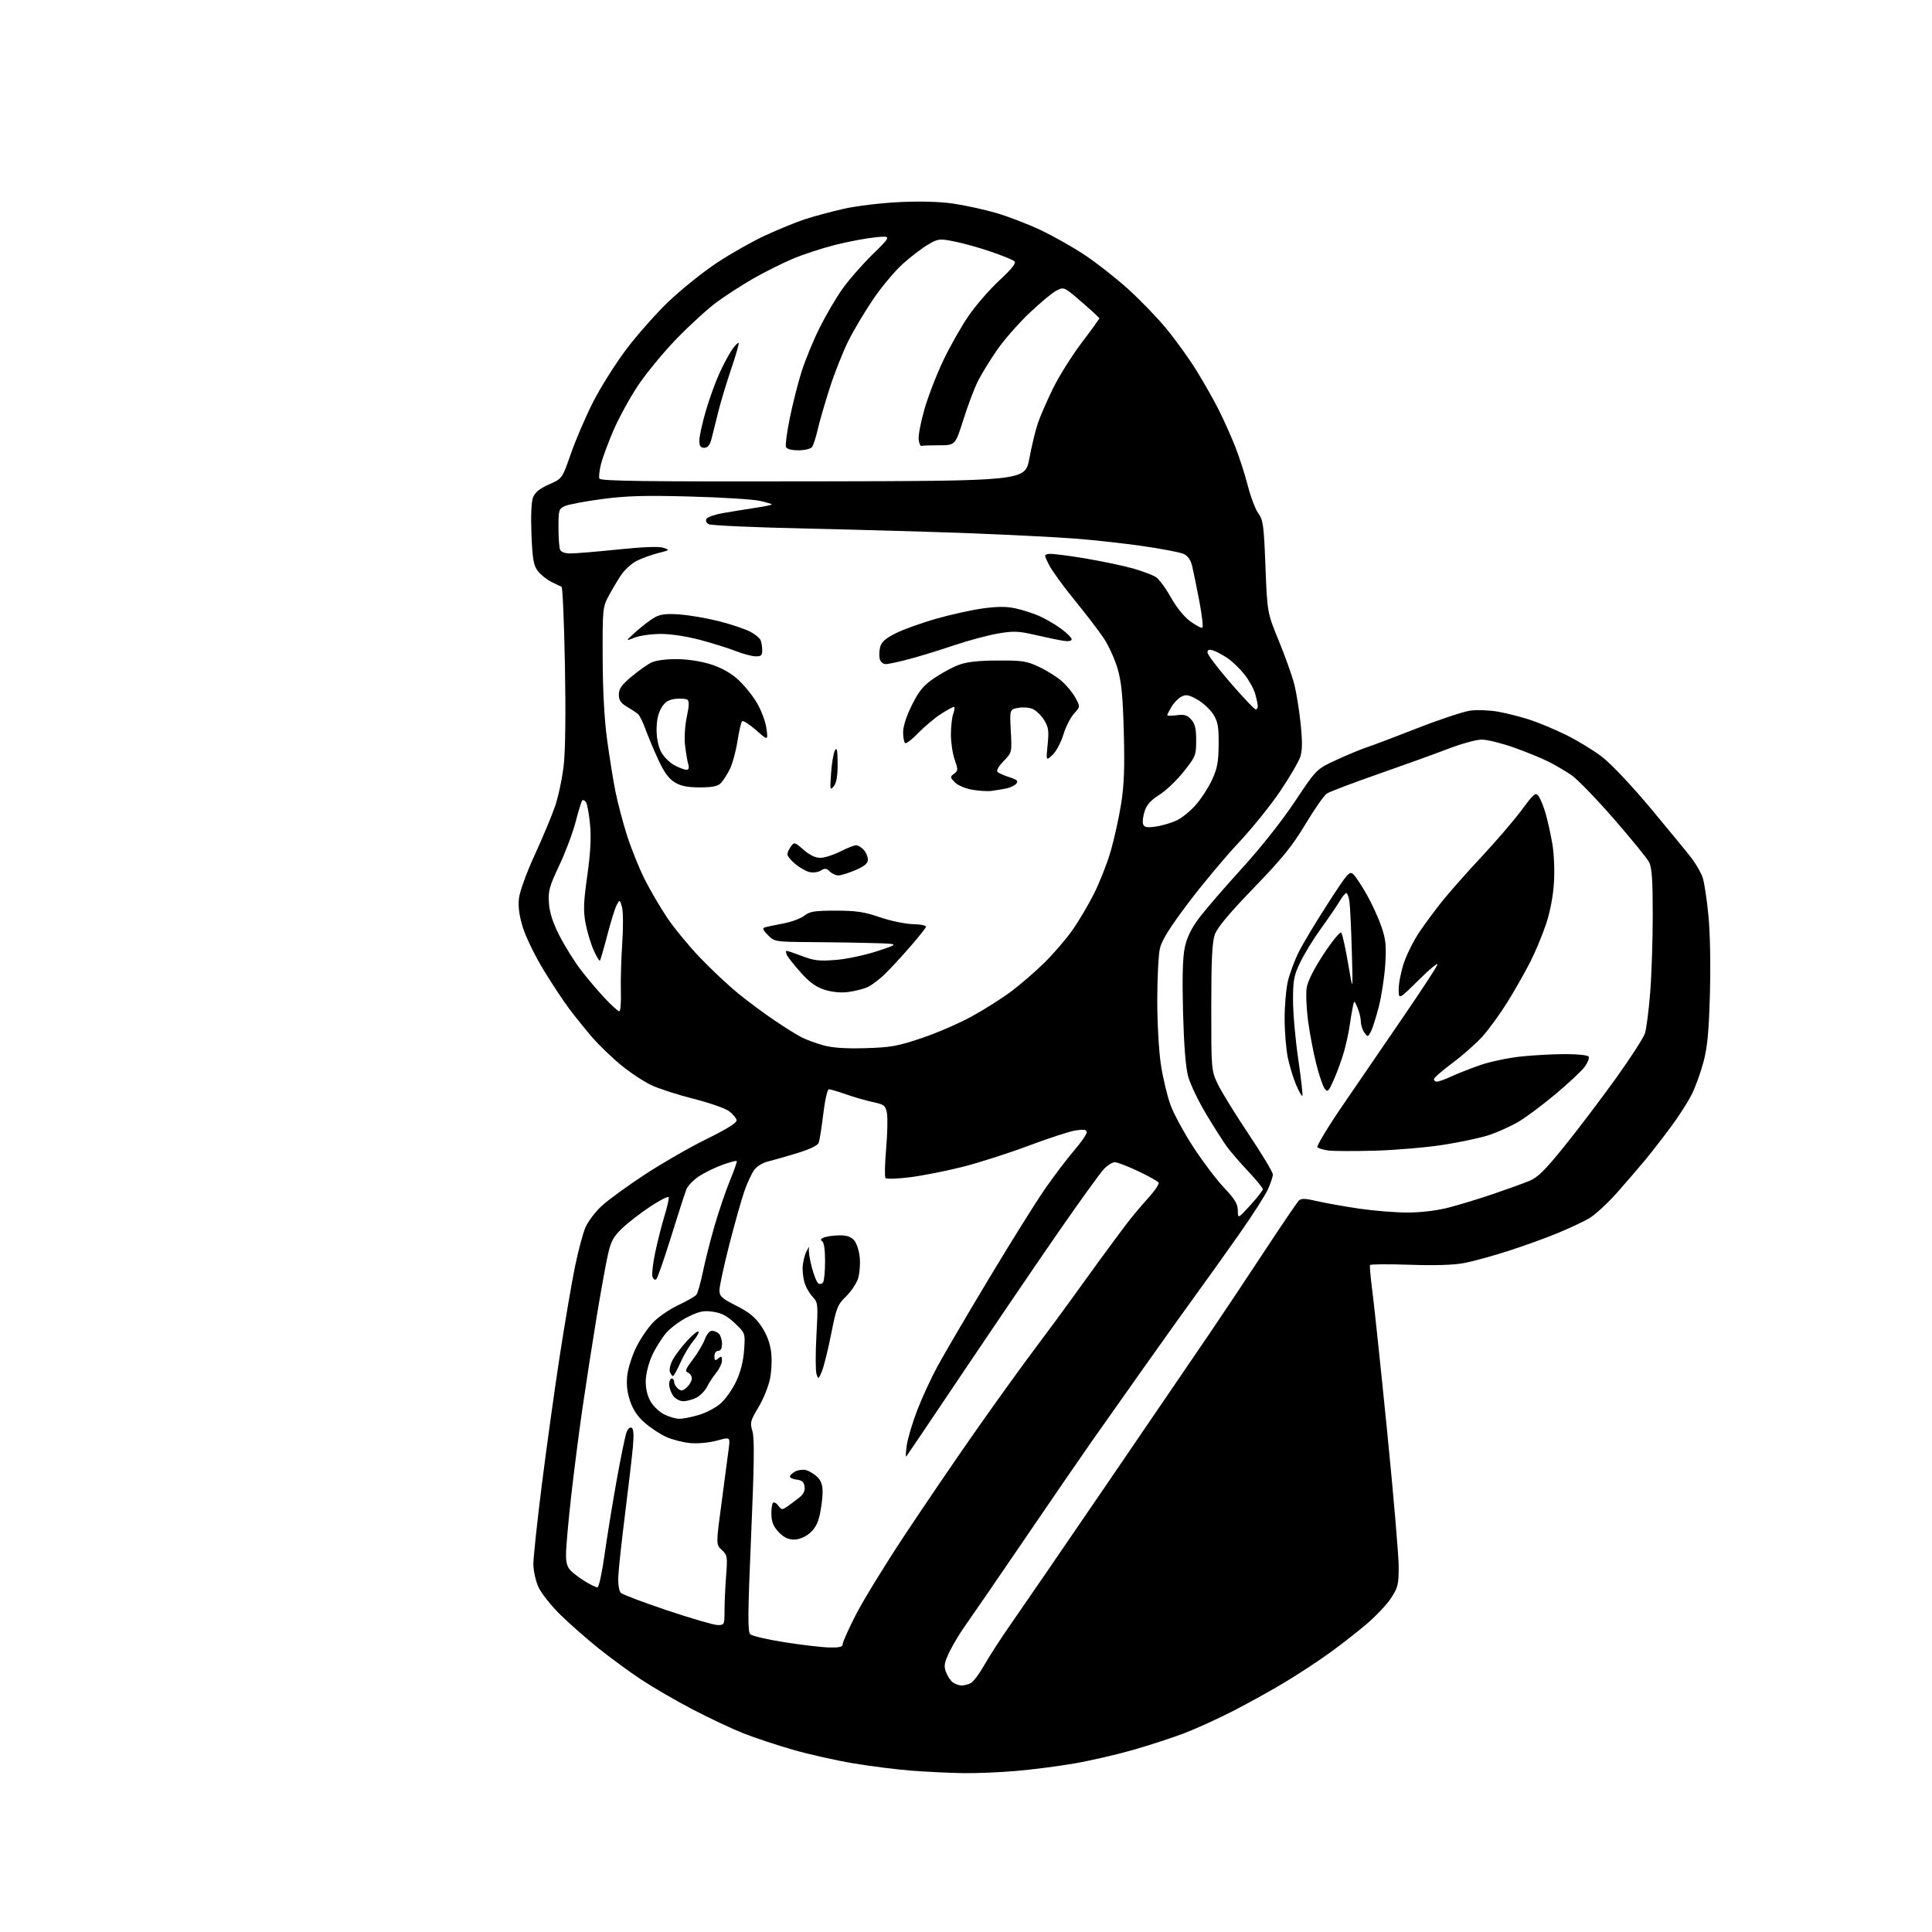 <?xml version="1.0" encoding="UTF-8" standalone="no"?>
<svg 
  version="1.1" 
  xmlns="http://www.w3.org/2000/svg" 
  xmlns:xlink="http://www.w3.org/1999/xlink" 
  xmlns:svg="http://www.w3.org/2000/svg"
  xmlns:rdf="http://www.w3.org/1999/02/22-rdf-syntax-ns#"
  xmlns:cc="http://creativecommons.org/ns#"
  xmlns:dc="http://purl.org/dc/elements/1.1/"
  viewBox="0 0 768 768"
  width="768"
  height="768"
>
<style>svg {background-color: white; }</style>"
<path stroke="none" fill="black" fill-rule="evenodd" d="M383.00,704.85C377.77,704.78 368.56,704.34 362.53,703.88C356.50,703.42 345.92,702.09 339.03,700.92C332.14,699.76 321.32,697.32 315.00,695.50C308.68,693.67 299.90,690.76 295.50,689.02C291.10,687.28 282.10,683.05 275.50,679.61C268.90,676.17 259.68,670.83 255.00,667.73C250.32,664.64 242.68,659.04 238.01,655.30C233.33,651.56 226.48,645.53 222.77,641.90C219.07,638.27 215.14,633.32 214.04,630.90C212.94,628.48 212.03,624.37 212.02,621.77C212.01,619.17 213.55,604.77 215.44,589.77C217.34,574.77 220.52,551.92 222.51,539.00C224.50,526.08 227.20,510.22 228.51,503.77C229.82,497.31 231.75,490.11 232.79,487.77C233.84,485.42 236.75,481.61 239.26,479.31C241.77,477.00 249.38,471.46 256.17,467.00C262.95,462.54 274.03,456.16 280.80,452.82C289.37,448.59 293.01,446.29 292.80,445.23C292.63,444.40 291.29,442.81 289.80,441.70C288.32,440.59 282.06,438.41 275.89,436.84C269.72,435.28 262.20,432.87 259.18,431.48C256.15,430.10 250.68,426.51 247.02,423.51C243.35,420.52 238.11,415.46 235.36,412.28C232.62,409.10 228.52,404.02 226.26,401.00C223.99,397.98 219.39,391.00 216.03,385.50C212.68,380.00 208.99,372.42 207.84,368.65C206.36,363.83 205.91,360.38 206.31,356.99C206.64,354.28 209.36,346.80 212.56,339.84C215.68,333.05 219.32,324.35 220.64,320.51C221.96,316.66 223.52,309.27 224.10,304.07C224.75,298.22 224.93,282.98 224.56,264.06C224.24,247.25 223.64,233.39 223.24,233.25C222.83,233.11 220.96,232.21 219.07,231.25C217.19,230.29 214.76,228.30 213.68,226.82C212.07,224.63 211.64,222.01 211.26,212.32C210.97,205.00 211.22,199.43 211.89,197.70C212.67,195.72 214.54,194.21 218.25,192.57C223.50,190.24 223.50,190.24 226.93,180.37C228.81,174.94 232.75,165.77 235.67,160.00C238.59,154.22 244.54,144.75 248.89,138.95C253.24,133.16 260.89,124.53 265.88,119.77C270.88,115.02 279.39,108.18 284.81,104.58C290.22,100.98 298.89,96.06 304.07,93.65C309.26,91.25 316.43,88.32 320.00,87.14C323.57,85.97 330.55,84.10 335.50,82.98C340.45,81.86 350.38,80.67 357.57,80.33C365.89,79.94 373.66,80.16 378.97,80.94C383.56,81.61 391.18,83.27 395.91,84.64C400.63,86.01 408.59,89.06 413.59,91.42C418.60,93.79 426.47,98.23 431.09,101.29C435.72,104.35 443.41,110.38 448.20,114.68C452.98,118.98 459.88,126.10 463.52,130.50C467.17,134.90 472.55,142.36 475.48,147.08C478.41,151.80 482.43,158.88 484.41,162.81C486.38,166.74 489.33,173.31 490.96,177.40C492.59,181.50 494.86,188.53 496.01,193.03C497.16,197.53 499.05,202.50 500.21,204.08C502.12,206.65 502.41,208.81 503.04,225.23C503.75,243.51 503.75,243.51 508.33,254.70C510.85,260.86 513.61,268.56 514.45,271.82C515.30,275.08 516.45,282.16 517.01,287.57C517.75,294.73 517.71,298.33 516.88,300.87C516.24,302.79 512.65,308.93 508.90,314.51C505.14,320.10 497.66,329.36 492.28,335.09C486.90,340.81 477.91,351.58 472.30,359.02C464.98,368.74 461.82,373.80 461.08,377.02C460.51,379.48 460.04,388.70 460.03,397.50C460.02,406.44 460.65,417.71 461.45,423.06C462.24,428.31 463.96,435.55 465.26,439.14C466.56,442.73 470.69,450.35 474.43,456.08C478.17,461.81 483.66,469.05 486.62,472.18C490.86,476.65 492.01,478.56 492.05,481.18C492.09,484.50 492.09,484.50 497.05,479.06C499.77,476.07 502.00,473.22 502.00,472.72C502.00,472.23 499.39,469.05 496.21,465.66C493.02,462.27 489.23,457.89 487.78,455.92C486.34,453.95 482.61,448.10 479.50,442.92C476.39,437.74 473.17,431.02 472.33,428.00C471.33,424.36 470.64,415.75 470.28,402.50C469.92,388.90 470.13,380.67 470.94,376.77C471.76,372.82 473.46,369.24 476.40,365.27C478.74,362.10 486.40,353.20 493.41,345.50C501.17,336.98 509.53,326.45 514.74,318.61C523.32,305.72 523.32,305.72 531.41,302.00C535.86,299.96 541.30,297.71 543.50,297.00C545.70,296.29 554.72,292.88 563.54,289.42C572.36,285.96 581.81,282.83 584.54,282.47C587.27,282.11 592.28,282.32 595.68,282.94C599.08,283.56 604.70,284.99 608.18,286.13C611.66,287.27 618.11,289.97 622.52,292.13C626.92,294.29 633.32,298.18 636.73,300.78C640.36,303.54 648.43,312.08 656.22,321.38C663.52,330.12 670.90,339.12 672.61,341.38C674.31,343.65 676.22,347.02 676.85,348.88C677.47,350.74 678.50,357.49 679.12,363.88C679.79,370.71 680.04,383.54 679.72,395.00C679.31,410.11 678.73,416.22 677.16,422.15C676.04,426.36 673.92,432.21 672.44,435.15C670.96,438.09 667.25,443.88 664.18,448.00C661.12,452.12 656.57,457.98 654.08,461.00C651.58,464.02 646.47,469.96 642.73,474.18C638.98,478.40 634.02,482.96 631.71,484.31C629.39,485.66 623.67,488.34 619.00,490.26C614.33,492.19 605.55,495.35 599.50,497.29C593.45,499.24 585.66,501.38 582.19,502.05C578.02,502.87 570.64,503.11 560.43,502.76C551.92,502.48 544.80,502.53 544.61,502.87C544.41,503.22 544.84,508.00 545.56,513.50C546.28,519.00 548.92,544.06 551.43,569.19C553.94,594.32 556.00,618.43 556.00,622.77C556.00,629.94 555.71,631.09 552.86,635.40C551.13,638.01 546.65,642.72 542.90,645.88C539.14,649.04 532.54,654.17 528.23,657.28C523.91,660.38 516.13,665.49 510.94,668.62C505.75,671.75 496.54,676.87 490.48,679.98C484.41,683.10 475.64,687.11 470.98,688.90C466.31,690.69 457.10,693.70 450.50,695.60C443.90,697.49 433.32,699.93 427.00,701.01C420.68,702.10 410.32,703.44 404.00,703.98C397.68,704.53 388.23,704.92 383.00,704.85zM382.26,670.00C383.29,670.00 384.96,669.56 385.97,669.02C386.98,668.47 389.40,665.21 391.35,661.77C393.29,658.32 398.04,651.00 401.89,645.50C405.74,640.00 423.03,614.80 440.30,589.50C457.58,564.20 475.94,537.28 481.11,529.67C486.27,522.06 496.02,507.44 502.77,497.18C509.52,486.92 515.60,477.97 516.28,477.29C517.25,476.32 518.75,476.35 523.50,477.46C526.80,478.22 534.28,479.56 540.13,480.43C545.97,481.29 554.67,482.00 559.46,482.00C564.86,482.00 571.08,481.25 575.83,480.03C580.05,478.95 588.00,476.53 593.50,474.65C599.00,472.78 605.44,470.45 607.82,469.48C611.29,468.07 614.06,465.34 621.91,455.61C627.28,448.95 636.43,436.87 642.25,428.78C648.07,420.68 653.30,412.58 653.89,410.78C654.47,408.97 655.41,401.70 655.97,394.60C656.54,387.51 657.00,373.56 656.99,363.60C656.99,349.70 656.65,344.85 655.53,342.70C654.73,341.17 648.41,333.41 641.49,325.47C634.58,317.53 627.02,309.74 624.71,308.15C622.39,306.57 618.25,304.13 615.50,302.75C612.75,301.36 606.53,298.83 601.67,297.11C596.81,295.40 591.12,294.00 589.01,294.00C586.90,294.00 580.97,295.62 575.84,297.60C570.70,299.57 558.17,304.10 548.00,307.65C537.83,311.20 528.58,314.71 527.46,315.44C526.34,316.17 522.52,321.63 518.96,327.57C513.76,336.26 509.75,341.21 498.40,352.95C488.58,363.11 483.88,368.74 482.90,371.52C481.84,374.53 481.50,381.59 481.50,400.50C481.50,425.40 481.51,425.52 484.12,431.00C485.56,434.02 491.07,442.97 496.37,450.87C501.67,458.78 505.99,465.98 505.98,466.87C505.97,467.77 505.08,470.44 504.00,472.81C502.93,475.18 497.88,483.05 492.79,490.31C487.71,497.56 480.26,508.00 476.24,513.50C472.23,519.00 462.58,532.50 454.80,543.50C447.03,554.50 437.65,567.77 433.97,573.00C430.29,578.23 418.39,595.55 407.53,611.50C396.66,627.45 386.00,642.98 383.84,646.00C381.67,649.02 378.79,653.81 377.43,656.63C375.37,660.91 375.14,662.24 376.03,664.63C376.61,666.21 377.83,668.06 378.74,668.75C379.64,669.44 381.23,670.00 382.26,670.00zM329.75,654.90C333.76,654.98 335.00,654.65 335.00,653.52C335.00,652.71 337.37,647.43 340.28,641.77C343.18,636.12 351.81,622.05 359.45,610.50C367.10,598.95 379.65,580.50 387.36,569.50C395.06,558.50 405.91,543.42 411.48,536.00C417.05,528.58 423.37,520.02 425.51,517.00C427.66,513.98 432.54,507.23 436.36,502.00C440.18,496.77 445.14,490.06 447.40,487.07C449.65,484.08 453.67,479.26 456.33,476.35C458.98,473.44 460.89,470.62 460.56,470.10C460.24,469.57 456.58,467.53 452.45,465.57C448.31,463.61 444.13,462.00 443.15,462.00C442.17,462.00 440.21,463.24 438.78,464.75C437.35,466.26 429.31,477.40 420.92,489.50C412.53,501.60 395.55,526.58 383.18,545.00C370.81,563.42 360.48,578.73 360.22,579.00C359.96,579.27 360.07,577.25 360.46,574.50C360.86,571.75 362.74,565.45 364.65,560.50C366.55,555.55 370.19,547.67 372.74,543.00C375.28,538.33 384.49,522.62 393.21,508.10C401.92,493.59 411.95,477.56 415.49,472.48C419.02,467.41 424.18,460.61 426.95,457.38C429.72,454.15 431.99,450.88 431.99,450.11C432.00,449.06 431.00,448.87 427.75,449.33C425.41,449.66 416.98,452.39 409.00,455.40C401.02,458.40 389.10,462.22 382.50,463.88C375.90,465.54 366.49,467.39 361.60,467.99C356.70,468.60 352.38,468.74 352.00,468.30C351.62,467.86 351.73,462.63 352.25,456.67C352.77,450.72 352.91,444.34 352.57,442.50C351.99,439.44 351.52,439.06 346.98,438.09C344.26,437.50 339.45,436.12 336.30,435.01C333.15,433.91 330.09,433.00 329.50,433.00C328.90,433.00 327.93,437.26 327.27,442.79C326.62,448.18 325.80,453.35 325.44,454.29C325.03,455.37 321.77,456.92 316.64,458.47C312.16,459.83 306.96,461.31 305.07,461.77C303.19,462.22 300.83,463.69 299.83,465.04C298.83,466.39 297.06,470.20 295.90,473.50C294.75,476.80 292.05,486.37 289.90,494.78C287.76,503.18 286.00,511.31 286.00,512.85C286.00,515.30 286.84,516.08 292.75,519.08C297.90,521.70 300.26,523.65 302.68,527.26C304.78,530.41 306.08,533.82 306.53,537.37C306.91,540.40 306.70,545.14 306.05,548.25C305.42,551.29 303.35,556.36 301.45,559.51C298.26,564.82 298.08,565.53 299.11,568.96C299.94,571.75 299.81,582.10 298.58,610.53C297.26,641.21 297.19,648.61 298.22,649.63C298.93,650.32 305.12,651.76 312.00,652.84C318.88,653.92 326.86,654.84 329.75,654.90zM285.25,645.98C287.93,646.00 288.00,645.86 288.01,640.25C288.01,637.09 288.30,630.86 288.64,626.42C289.23,618.82 289.13,618.20 286.93,616.15C284.59,613.97 284.59,613.97 286.92,596.73C288.20,587.26 289.47,577.64 289.74,575.37C290.23,571.23 290.23,571.23 284.87,572.68C281.80,573.51 277.29,573.92 274.33,573.64C271.48,573.38 267.20,572.28 264.83,571.20C262.45,570.13 258.62,567.61 256.33,565.61C253.44,563.10 251.63,560.39 250.45,556.86C249.27,553.31 248.94,550.17 249.36,546.63C249.69,543.82 251.30,538.81 252.93,535.51C254.57,532.20 257.61,527.74 259.70,525.59C261.79,523.44 266.28,520.38 269.68,518.78C273.08,517.18 276.29,515.34 276.82,514.69C277.35,514.04 278.50,509.97 279.39,505.66C280.27,501.35 282.38,493.03 284.08,487.16C285.79,481.30 288.54,473.21 290.20,469.20C291.87,465.18 293.06,461.73 292.86,461.53C292.66,461.32 290.23,461.95 287.47,462.93C284.70,463.90 280.53,465.90 278.18,467.38C275.84,468.86 273.44,471.29 272.85,472.79C272.26,474.28 269.54,482.70 266.81,491.50C264.07,500.30 261.44,507.91 260.95,508.42C260.42,508.97 259.80,508.64 259.40,507.60C259.04,506.65 259.53,502.19 260.49,497.69C261.46,493.18 263.12,486.66 264.19,483.18C265.25,479.71 265.98,476.44 265.81,475.93C265.64,475.41 262.35,477.07 258.50,479.62C254.65,482.17 249.61,486.07 247.29,488.29C243.79,491.66 242.84,493.43 241.61,498.92C240.80,502.54 238.76,513.83 237.09,524.00C235.42,534.17 232.94,550.15 231.58,559.50C230.22,568.85 228.18,584.71 227.05,594.74C225.92,604.77 225.00,615.15 225.00,617.81C225.00,621.55 225.51,623.12 227.25,624.72C228.49,625.86 231.07,627.74 233.00,628.89C234.93,630.05 236.95,630.99 237.50,631.00C238.05,631.00 239.30,625.28 240.28,618.28C241.26,611.29 243.42,597.98 245.08,588.71C246.74,579.44 248.53,570.74 249.05,569.37C249.60,567.91 250.46,567.17 251.11,567.57C251.87,568.04 252.02,570.55 251.57,575.38C251.20,579.30 249.80,591.27 248.45,602.00C247.10,612.73 245.90,623.85 245.78,626.73C245.66,629.76 246.07,632.47 246.77,633.17C247.43,633.83 255.74,636.98 265.24,640.16C274.73,643.35 283.74,645.96 285.25,645.98zM315.61,612.00C313.34,612.00 311.54,611.13 309.56,609.06C307.50,606.91 306.72,605.06 306.64,602.13C306.58,599.93 306.87,597.80 307.28,597.39C307.69,596.98 308.64,597.49 309.39,598.52C310.67,600.27 310.90,600.29 313.13,598.74C314.43,597.83 316.55,596.25 317.84,595.22C319.41,593.97 320.07,592.55 319.84,590.93C319.59,589.13 318.79,588.42 316.75,588.18C315.24,588.01 314.00,587.46 314.00,586.97C314.00,586.47 314.94,585.57 316.09,584.95C317.24,584.33 319.17,584.08 320.36,584.38C321.56,584.68 323.54,585.86 324.77,587.00C326.34,588.47 327.00,590.23 327.00,592.99C327.00,595.14 326.51,599.16 325.92,601.93C325.16,605.47 323.96,607.70 321.85,609.48C319.99,611.04 317.61,612.00 315.61,612.00zM270.07,564.00C271.48,564.00 274.98,563.31 277.83,562.46C280.69,561.61 284.58,559.55 286.47,557.89C288.37,556.23 291.13,552.31 292.61,549.18C294.38,545.44 295.47,541.19 295.79,536.72C296.27,529.95 296.27,529.95 292.16,526.04C289.11,523.14 286.89,521.96 283.52,521.45C279.77,520.89 278.05,521.23 273.56,523.43C270.58,524.89 266.69,527.73 264.92,529.74C263.15,531.76 260.59,535.83 259.23,538.80C257.79,541.96 256.74,546.15 256.69,548.93C256.65,551.94 257.34,554.92 258.60,557.08C259.68,558.96 262.13,561.29 264.03,562.25C265.94,563.21 268.66,564.00 270.07,564.00zM271.61,557.00C270.16,557.00 268.46,556.06 267.56,554.78C266.70,553.56 266.00,551.53 266.00,550.28C266.00,549.02 266.45,548.00 267.00,548.00C267.55,548.00 268.00,548.62 268.00,549.38C268.00,550.14 268.68,551.32 269.52,552.02C270.76,553.05 271.40,552.95 273.02,551.48C274.11,550.50 275.00,548.91 275.00,547.95C275.00,547.00 274.30,545.95 273.45,545.62C272.18,545.13 272.54,544.18 275.42,540.40C277.36,537.86 279.50,534.25 280.18,532.39C280.87,530.46 282.09,529.00 283.00,529.00C283.88,529.00 285.14,529.54 285.80,530.20C286.46,530.86 287.00,532.66 287.00,534.20C287.00,536.02 286.48,537.00 285.50,537.00C284.64,537.00 284.00,537.90 284.00,539.12C284.00,540.90 284.25,541.04 285.50,540.00C286.75,538.96 287.00,539.10 287.00,540.80C287.00,541.93 285.98,544.12 284.72,545.67C283.47,547.23 281.80,549.78 281.01,551.34C280.22,552.89 278.34,554.81 276.84,555.59C275.33,556.36 272.98,557.00 271.61,557.00zM326.73,545.08C325.38,548.36 325.29,548.41 324.57,546.19C324.16,544.92 324.15,538.03 324.54,530.89C325.22,518.62 325.15,517.79 323.20,515.70C322.06,514.49 320.65,512.23 320.07,510.68C319.48,509.14 319.02,506.21 319.05,504.18C319.07,502.16 319.75,499.15 320.56,497.50C321.37,495.85 321.83,495.24 321.58,496.15C321.34,497.06 321.83,500.43 322.67,503.65C323.51,506.87 324.70,509.81 325.32,510.20C325.94,510.58 326.79,510.36 327.21,509.70C327.63,509.04 327.98,505.26 327.98,501.31C327.99,496.83 327.55,493.84 326.82,493.39C326.00,492.88 326.24,492.42 327.57,491.90C328.63,491.48 331.34,491.11 333.60,491.07C336.48,491.02 338.22,491.59 339.49,492.99C340.50,494.10 341.50,497.14 341.76,499.87C342.02,502.56 341.70,506.37 341.06,508.33C340.41,510.28 338.26,513.47 336.27,515.40C332.95,518.62 332.46,519.86 330.40,530.28C329.16,536.54 327.51,543.20 326.73,545.08zM267.52,547.00C267.20,547.00 266.66,546.27 266.31,545.37C265.97,544.47 266.46,542.31 267.40,540.56C268.34,538.81 270.90,535.43 273.08,533.04C275.26,530.66 277.31,528.98 277.64,529.31C277.98,529.64 277.02,531.37 275.53,533.15C274.03,534.93 271.75,538.77 270.46,541.69C269.17,544.61 267.85,547.00 267.52,547.00zM546.50,457.42C538.25,457.64 529.92,457.61 528.00,457.34C526.08,457.08 524.14,456.50 523.69,456.07C523.25,455.64 527.77,448.13 533.75,439.39C539.72,430.65 550.47,414.95 557.63,404.50C564.79,394.05 570.98,384.60 571.38,383.50C571.77,382.40 568.48,385.09 564.05,389.48C556.00,397.45 556.00,397.45 556.00,393.19C556.00,390.85 556.94,386.14 558.09,382.72C559.24,379.30 562.00,373.80 564.23,370.50C566.45,367.20 570.62,361.57 573.50,358.00C576.37,354.43 583.35,346.55 589.01,340.50C594.67,334.45 601.78,326.17 604.80,322.10C609.83,315.33 610.42,314.85 611.63,316.50C612.35,317.50 613.61,320.60 614.42,323.41C615.22,326.21 616.42,331.62 617.08,335.44C617.76,339.42 618.03,346.07 617.71,351.04C617.37,356.35 616.15,362.68 614.57,367.38C613.15,371.61 610.38,378.28 608.40,382.20C606.42,386.12 602.38,393.25 599.42,398.04C596.46,402.82 591.93,409.09 589.35,411.96C586.77,414.83 581.36,419.61 577.33,422.59C573.30,425.58 570.00,428.46 570.00,429.01C570.00,429.55 570.56,429.99 571.25,429.98C571.94,429.97 574.52,429.02 577.00,427.87C579.48,426.73 584.65,424.70 588.50,423.36C592.35,422.03 599.55,420.51 604.50,419.99C609.45,419.46 617.41,419.03 622.19,419.02C626.97,419.01 631.16,419.45 631.50,420.01C631.85,420.56 631.18,422.35 630.01,423.98C628.85,425.62 623.54,430.59 618.21,435.04C612.88,439.49 606.19,444.46 603.34,446.09C600.50,447.72 595.55,449.96 592.34,451.07C589.13,452.18 580.88,453.97 574.00,455.05C567.12,456.13 554.75,457.19 546.50,457.42zM517.71,435.63C517.47,435.86 516.36,433.91 515.24,431.28C514.12,428.65 512.64,423.80 511.94,420.50C511.25,417.20 510.67,410.23 510.66,405.00C510.65,399.77 511.24,393.02 511.96,390.00C512.68,386.98 514.61,381.80 516.25,378.50C517.88,375.20 523.08,366.53 527.81,359.23C536.00,346.57 536.48,346.04 538.14,347.73C539.09,348.70 541.50,352.40 543.49,355.94C545.48,359.48 548.04,365.11 549.17,368.44C550.89,373.49 551.13,375.99 550.65,383.50C550.33,388.45 549.17,395.98 548.08,400.23C546.99,404.48 545.56,408.95 544.91,410.16C543.78,412.29 543.69,412.30 542.37,410.49C541.62,409.46 540.98,407.47 540.95,406.06C540.93,404.65 540.32,402.15 539.61,400.50C538.31,397.50 538.31,397.50 537.71,400.50C537.38,402.15 536.82,405.52 536.46,408.00C536.11,410.48 535.13,414.98 534.28,418.00C533.43,421.02 531.64,425.98 530.30,429.00C528.10,433.97 527.74,434.33 526.55,432.71C525.82,431.73 524.30,427.23 523.18,422.71C522.05,418.20 520.60,410.51 519.95,405.63C519.31,400.76 519.08,394.91 519.43,392.63C519.85,390.02 522.33,385.09 526.20,379.21C529.57,374.10 532.69,370.29 533.14,370.74C533.59,371.19 534.83,376.72 535.90,383.03C537.84,394.50 537.84,394.50 537.37,378.00C537.11,368.93 536.68,360.04 536.41,358.25C536.13,356.46 535.58,355.00 535.17,355.00C534.76,355.00 533.57,356.46 532.52,358.25C531.47,360.04 528.16,364.88 525.18,369.00C522.20,373.12 518.46,379.20 516.88,382.50C514.35,387.76 514.00,389.62 514.00,397.67C514.00,402.71 514.93,413.22 516.07,421.01C517.21,428.81 517.95,435.39 517.71,435.63zM344.00,416.66C354.13,416.37 356.81,415.89 366.50,412.62C372.55,410.58 381.55,406.67 386.50,403.93C391.45,401.20 398.43,396.76 402.01,394.08C405.59,391.39 411.44,386.34 415.01,382.85C418.58,379.36 423.58,373.57 426.12,370.00C428.66,366.43 432.59,359.80 434.86,355.28C437.13,350.76 440.14,343.11 441.54,338.28C442.94,333.45 444.79,325.04 445.66,319.58C446.85,312.07 447.11,305.15 446.73,291.08C446.34,276.60 445.79,271.01 444.24,265.73C443.15,262.01 440.69,256.61 438.77,253.73C436.85,250.85 431.61,244.00 427.12,238.50C422.63,233.00 418.07,226.70 416.97,224.50C415.00,220.53 415.00,220.50 416.95,220.19C418.02,220.01 424.49,220.82 431.32,221.97C438.15,223.12 446.78,224.94 450.49,226.00C454.20,227.06 458.26,228.60 459.50,229.41C460.75,230.23 463.43,233.87 465.46,237.50C467.71,241.52 470.74,245.24 473.20,247.03C475.43,248.64 477.57,249.76 477.97,249.52C478.36,249.28 477.80,244.45 476.72,238.79C475.63,233.13 474.36,226.89 473.88,224.91C473.31,222.56 472.15,220.94 470.51,220.19C469.13,219.56 461.82,218.16 454.25,217.07C446.69,215.98 434.43,214.63 427.00,214.07C419.57,213.51 401.12,212.58 386.00,211.99C370.88,211.41 341.59,210.57 320.93,210.12C300.26,209.66 282.62,208.89 281.72,208.38C280.74,207.83 280.40,206.97 280.87,206.21C281.30,205.52 284.31,204.49 287.57,203.93C290.83,203.36 296.40,202.46 299.94,201.93C303.48,201.39 306.55,200.78 306.76,200.57C306.97,200.37 304.80,199.69 301.95,199.08C299.10,198.47 286.58,197.70 274.13,197.37C256.22,196.89 248.95,197.10 239.28,198.39C232.57,199.28 225.93,200.53 224.53,201.17C222.16,202.25 222.00,202.78 222.00,209.58C222.00,213.57 222.27,217.55 222.61,218.42C223.01,219.46 224.46,220.00 226.86,220.00C228.86,220.00 237.37,219.29 245.76,218.42C255.61,217.40 261.99,217.16 263.74,217.75C266.35,218.62 266.27,218.69 261.59,219.87C258.92,220.55 255.07,221.94 253.05,222.98C251.02,224.01 248.22,226.59 246.82,228.70C245.42,230.81 243.20,234.56 241.89,237.02C239.59,241.33 239.50,242.27 239.57,261.50C239.61,274.40 240.23,285.94 241.33,294.00C242.26,300.88 243.74,310.10 244.62,314.50C245.49,318.90 247.56,326.77 249.22,332.00C250.88,337.23 254.05,345.10 256.25,349.49C258.46,353.89 262.53,360.83 265.29,364.93C268.05,369.02 273.95,376.17 278.41,380.82C282.86,385.46 289.65,391.83 293.50,394.96C297.35,398.10 303.88,402.93 308.00,405.71C312.12,408.49 316.95,411.49 318.73,412.39C320.51,413.29 324.33,414.70 327.23,415.51C330.89,416.54 336.01,416.89 344.00,416.66zM246.17,402.00C246.65,402.00 246.94,398.51 246.81,394.25C246.68,389.99 246.92,381.32 247.35,375.00C247.78,368.60 247.73,362.17 247.24,360.50C246.36,357.53 246.34,357.52 245.15,359.73C244.49,360.95 242.82,366.34 241.42,371.70C240.03,377.06 238.70,381.64 238.46,381.88C238.22,382.11 237.09,380.19 235.94,377.60C234.80,375.01 233.36,370.20 232.75,366.91C231.84,362.02 231.97,358.56 233.45,348.10C234.71,339.15 235.05,333.04 234.56,327.85C234.18,323.75 233.47,319.76 232.99,318.98C232.50,318.20 231.82,317.84 231.47,318.19C231.13,318.54 229.94,322.34 228.84,326.63C227.74,330.92 224.81,338.72 222.34,343.97C218.35,352.40 217.87,354.14 218.21,359.00C218.48,362.85 219.74,366.74 222.41,371.97C224.51,376.08 228.30,382.16 230.83,385.47C233.36,388.79 237.65,393.86 240.36,396.75C243.07,399.64 245.68,402.00 246.17,402.00zM337.00,394.37C334.26,394.72 330.67,394.36 327.84,393.46C324.50,392.41 321.86,390.53 318.53,386.83C315.98,383.98 313.45,380.84 312.91,379.83C312.37,378.82 312.28,378.00 312.71,378.00C313.15,378.00 315.98,378.95 319.00,380.11C323.62,381.88 325.75,382.11 332.31,381.58C336.61,381.23 344.03,379.65 348.81,378.07C357.50,375.19 357.50,375.19 347.50,374.90C342.00,374.73 330.85,374.55 322.72,374.50C308.12,374.40 307.91,374.37 305.28,371.74C303.27,369.73 302.97,368.97 304.06,368.63C304.85,368.39 308.12,367.70 311.32,367.11C314.52,366.52 318.29,365.13 319.70,364.02C321.89,362.30 323.75,362.00 332.22,362.00C340.34,362.00 343.55,362.48 349.72,364.61C353.88,366.04 359.79,367.28 362.89,367.36C366.18,367.44 368.33,367.91 368.09,368.50C367.87,369.05 365.17,372.43 362.09,376.00C359.02,379.57 354.53,384.46 352.12,386.85C349.72,389.25 346.34,391.79 344.62,392.51C342.91,393.22 339.48,394.06 337.00,394.37zM333.28,348.00C332.26,348.00 330.71,347.29 329.84,346.41C328.54,345.11 327.90,345.05 326.28,346.06C325.16,346.75 323.18,347.01 321.73,346.65C320.31,346.29 317.77,344.84 316.08,343.41C314.38,341.99 313.00,340.27 313.00,339.60C313.00,338.93 313.62,337.53 314.39,336.49C315.72,334.67 315.91,334.72 319.42,337.80C321.79,339.88 324.12,341.00 326.07,341.00C327.72,341.00 331.29,339.88 334.00,338.50C336.71,337.12 339.55,336.00 340.31,336.00C341.07,336.00 342.43,336.82 343.35,337.83C344.26,338.83 345.00,340.58 345.00,341.71C345.00,343.21 343.68,344.32 340.06,345.88C337.35,347.04 334.30,348.00 333.28,348.00zM459.74,328.52C462.33,328.13 466.10,326.97 468.12,325.94C470.14,324.91 473.46,322.14 475.51,319.78C477.57,317.43 480.40,313.02 481.80,310.00C483.88,305.52 484.37,302.92 484.43,296.00C484.49,288.90 484.14,286.92 482.30,283.96C481.09,282.02 478.23,279.38 475.95,278.09C472.47,276.14 471.45,275.96 469.57,276.96C468.34,277.62 466.59,279.43 465.67,280.98C464.75,282.54 464.00,284.03 464.00,284.31C464.00,284.58 465.69,284.58 467.76,284.31C470.75,283.90 471.91,284.25 473.51,286.01C475.04,287.70 475.50,289.62 475.50,294.35C475.50,300.22 475.28,300.78 470.50,306.78C467.75,310.24 463.41,314.37 460.85,315.96C457.52,318.04 455.86,319.88 455.01,322.47C454.35,324.46 454.09,326.79 454.42,327.65C454.91,328.92 455.93,329.09 459.74,328.52zM394.25,314.39C392.74,314.61 389.29,314.41 386.59,313.95C383.80,313.48 380.77,312.20 379.59,311.00C377.62,309.00 377.60,308.81 379.25,307.58C380.87,306.38 380.89,305.94 379.50,302.01C378.68,299.67 378.00,295.13 378.00,291.94C378.00,288.74 378.44,284.98 378.98,283.57C379.51,282.15 379.60,281.00 379.17,281.00C378.74,281.00 376.39,282.29 373.95,283.88C371.50,285.46 367.51,288.81 365.08,291.33C362.66,293.85 360.29,295.68 359.83,295.40C359.38,295.11 359.00,293.17 359.00,291.08C359.00,288.72 360.34,284.59 362.51,280.25C365.32,274.63 367.07,272.51 371.26,269.64C374.14,267.67 378.52,265.28 381.00,264.34C384.20,263.13 388.67,262.61 396.50,262.57C406.34,262.51 408.09,262.77 413.05,265.10C416.10,266.53 420.17,269.09 422.10,270.79C424.03,272.48 426.47,275.46 427.52,277.41C429.43,280.95 429.43,280.95 426.90,283.72C425.51,285.25 423.61,289.01 422.69,292.07C421.77,295.13 419.84,298.73 418.41,300.07C415.80,302.50 415.80,302.50 416.45,296.00C417.00,290.47 416.79,289.01 415.05,286.23C413.93,284.43 411.91,282.46 410.58,281.85C409.24,281.25 406.62,281.04 404.76,281.39C401.36,282.02 401.36,282.02 401.81,290.58C402.26,299.14 402.26,299.14 398.93,302.57C396.90,304.67 395.97,306.35 396.55,306.88C397.07,307.36 399.21,308.30 401.30,308.97C404.30,309.93 404.86,310.46 403.98,311.53C403.36,312.27 401.54,313.13 399.93,313.44C398.32,313.75 395.76,314.18 394.25,314.39zM331.43,312.56C329.98,314.35 329.90,313.95 330.37,307.27C330.65,303.29 331.34,299.24 331.91,298.27C332.69,296.93 332.95,298.23 332.97,303.56C332.99,308.51 332.53,311.20 331.43,312.56zM278.18,313.00C273.25,312.99 270.64,312.47 268.19,310.97C265.81,309.52 263.95,306.93 261.56,301.73C259.74,297.75 257.47,292.34 256.52,289.69C255.57,287.05 254.27,284.43 253.64,283.88C253.02,283.33 251.04,282.01 249.25,280.96C246.76,279.48 246.00,278.34 246.00,276.11C246.00,273.84 247.09,272.28 250.89,269.09C253.59,266.84 257.07,264.32 258.64,263.50C260.39,262.59 264.27,262.01 268.64,262.01C272.97,262.00 278.33,262.79 282.25,263.99C286.46,265.29 290.24,267.35 293.10,269.88C295.52,272.02 298.96,276.20 300.74,279.17C302.57,282.22 304.27,286.71 304.66,289.51C305.34,294.47 305.34,294.47 300.50,290.20C297.83,287.86 295.35,286.29 294.97,286.72C294.59,287.15 293.76,290.80 293.12,294.84C292.48,298.87 291.08,303.89 290.01,305.98C288.94,308.08 287.34,310.51 286.46,311.40C285.31,312.55 282.98,313.00 278.18,313.00zM272.85,306.00C273.81,306.00 274.03,305.31 273.58,303.75C273.22,302.51 272.66,299.14 272.32,296.26C271.98,293.29 272.28,288.37 273.02,284.92C273.98,280.37 274.02,278.63 273.17,278.11C272.54,277.72 270.41,277.59 268.43,277.82C265.70,278.14 264.36,279.00 262.92,281.37C261.65,283.45 261.01,286.35 261.00,290.02C261.00,293.45 261.69,296.81 262.83,298.94C263.83,300.81 266.19,303.17 268.06,304.17C269.94,305.18 272.09,306.00 272.85,306.00zM499.14,282.00C499.61,282.00 500.00,281.44 499.99,280.75C499.99,280.06 499.54,277.87 498.98,275.87C498.43,273.88 496.50,270.39 494.70,268.11C492.90,265.84 489.87,262.92 487.96,261.63C486.06,260.34 483.49,258.96 482.25,258.57C480.60,258.05 480.00,258.27 480.00,259.38C480.00,260.21 484.11,265.64 489.14,271.45C494.17,277.25 498.67,282.00 499.14,282.00zM352.11,264.00C351.07,264.00 350.00,263.10 349.71,261.99C349.42,260.88 349.49,258.74 349.87,257.24C350.38,255.21 351.99,253.78 356.03,251.75C359.04,250.24 366.22,247.65 371.98,246.00C377.74,244.36 386.09,242.50 390.53,241.88C396.35,241.07 400.01,241.05 403.59,241.82C406.33,242.41 410.58,243.76 413.03,244.83C415.49,245.90 419.41,248.18 421.75,249.89C424.09,251.61 426.00,253.51 426.00,254.12C426.00,254.79 424.75,255.03 422.75,254.73C420.96,254.46 415.98,253.42 411.68,252.43C404.85,250.85 402.95,250.77 396.68,251.84C392.73,252.52 385.00,254.59 379.50,256.44C374.00,258.30 366.01,260.76 361.74,261.91C357.47,263.06 353.14,264.00 352.11,264.00zM300.25,260.90C298.74,260.84 295.25,259.91 292.50,258.82C289.75,257.73 283.45,255.75 278.50,254.42C273.17,252.99 266.73,252.00 262.72,252.00C258.99,252.00 254.26,252.67 252.22,253.48C248.50,254.97 248.50,254.97 253.00,250.93C255.47,248.71 258.83,246.18 260.45,245.31C262.67,244.13 265.14,243.87 270.45,244.28C274.33,244.58 281.29,245.79 285.91,246.97C290.54,248.16 296.00,249.98 298.04,251.02C300.08,252.06 302.03,253.65 302.38,254.54C302.72,255.43 303.00,257.25 303.00,258.58C303.00,260.58 302.52,260.98 300.25,260.90zM323.12,191.35C407.50,191.19 407.50,191.19 409.16,182.35C410.07,177.48 411.56,171.25 412.48,168.50C413.39,165.75 416.12,159.45 418.54,154.50C420.96,149.55 426.11,141.34 429.97,136.25C433.84,131.16 437.00,126.79 437.00,126.54C437.00,126.30 433.83,123.37 429.97,120.04C422.93,113.98 422.93,113.98 419.88,115.56C418.21,116.43 413.32,120.50 409.02,124.61C404.71,128.72 398.96,135.32 396.23,139.29C393.49,143.26 390.13,148.75 388.74,151.50C387.36,154.25 384.76,161.11 382.98,166.75C379.73,177.00 379.73,177.00 373.37,177.00C369.86,177.00 366.66,177.11 366.25,177.25C365.84,177.39 365.35,176.23 365.18,174.68C365.00,173.12 366.03,167.72 367.48,162.68C368.92,157.63 372.30,148.89 374.99,143.26C377.67,137.62 382.22,129.61 385.10,125.45C387.98,121.28 393.48,114.96 397.33,111.40C402.05,107.03 404.00,104.60 403.31,103.91C402.76,103.36 398.52,101.61 393.90,100.04C389.28,98.46 382.71,96.63 379.29,95.97C373.36,94.81 372.91,94.87 368.79,97.30C366.43,98.70 361.98,102.11 358.89,104.88C355.80,107.65 350.57,113.87 347.27,118.71C343.96,123.54 339.45,131.10 337.25,135.50C335.05,139.90 331.67,148.45 329.74,154.50C327.81,160.55 325.67,167.97 324.99,171.00C324.30,174.03 323.29,177.06 322.75,177.75C322.20,178.44 319.77,179.00 317.35,179.00C314.57,179.00 312.75,178.50 312.42,177.65C312.13,176.91 312.83,171.72 313.97,166.13C315.11,160.53 317.21,152.25 318.64,147.73C320.07,143.20 323.24,135.46 325.70,130.52C328.15,125.57 332.23,118.60 334.75,115.02C337.28,111.43 342.75,105.16 346.90,101.09C354.46,93.68 354.46,93.68 347.76,94.36C344.08,94.74 336.86,96.11 331.73,97.42C326.60,98.72 319.05,101.21 314.95,102.95C310.85,104.69 303.90,108.18 299.50,110.69C295.10,113.21 288.56,117.43 284.96,120.07C281.36,122.71 274.15,129.29 268.92,134.69C263.70,140.08 256.79,148.48 253.56,153.34C250.34,158.20 245.98,166.17 243.87,171.05C241.77,175.93 239.54,181.95 238.91,184.44C238.28,186.93 237.99,189.53 238.26,190.23C238.65,191.24 255.78,191.47 323.12,191.35zM279.96,178.00C278.47,178.00 278.00,177.31 278.00,175.11C278.00,173.52 279.13,168.33 280.51,163.58C281.88,158.82 284.33,152.01 285.95,148.45C287.57,144.88 289.87,140.59 291.06,138.92C292.25,137.25 293.40,136.07 293.63,136.30C293.86,136.53 292.51,141.23 290.63,146.75C288.76,152.26 286.47,159.87 285.54,163.64C284.62,167.41 283.43,172.19 282.89,174.25C282.19,176.98 281.39,178.00 279.96,178.00z" />

</svg>